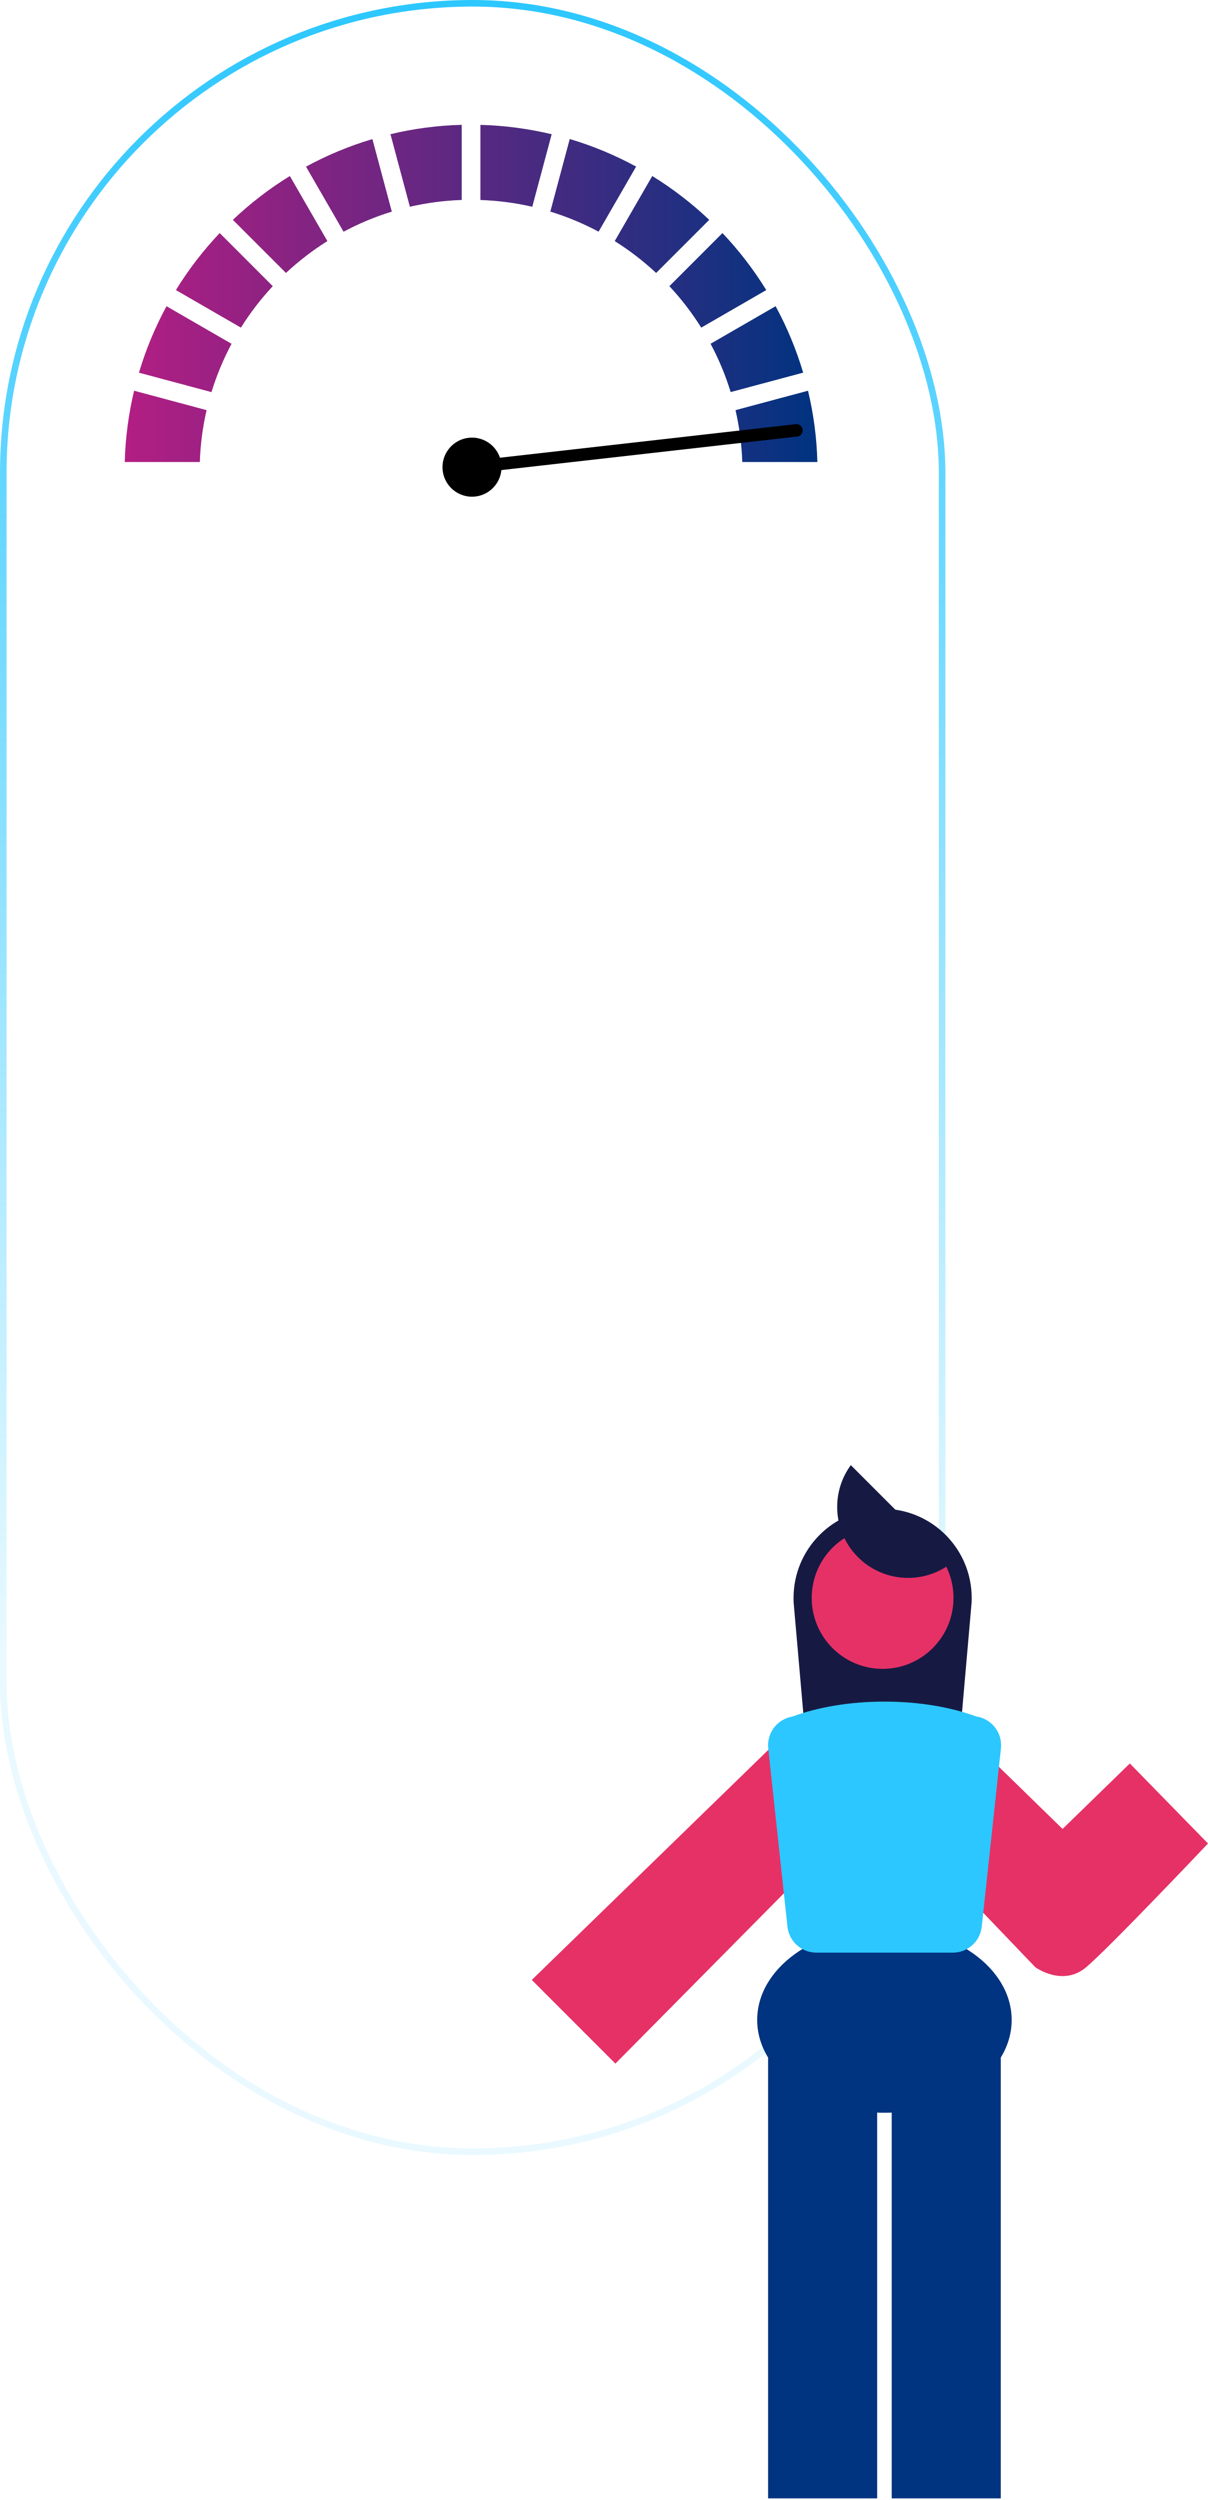 <?xml version="1.0" encoding="UTF-8"?>
<svg xmlns="http://www.w3.org/2000/svg" width="368" height="761" viewBox="0 0 368 761" fill="none">
  <rect x="1" y="1" width="286" height="654" rx="143" stroke="url(#paint0_linear_606_3076)" stroke-width="2"></rect>
  <path d="M62.935 124.852C61.752 129.956 61.054 135.241 60.874 140.649H38C38.203 133.19 39.183 125.934 40.851 118.937L62.935 124.852ZM246.15 118.937C247.829 125.934 248.809 133.202 249.001 140.649H226.127C225.947 135.241 225.237 129.956 224.065 124.852L246.15 118.937ZM70.541 104.659C68.051 109.313 66 114.237 64.423 119.364L42.327 113.448C44.434 106.372 47.263 99.6 50.722 93.223H50.732L70.541 104.659ZM222.589 119.364L222.577 119.354L222.584 119.351C222.585 119.355 222.587 119.36 222.589 119.364ZM236.278 93.212C239.749 99.59 242.566 106.361 244.673 113.438L222.584 119.351C221.018 114.229 218.958 109.309 216.47 104.648L236.278 93.212ZM83.093 87.115C79.476 90.991 76.22 95.217 73.392 99.735L53.583 88.299C57.425 82.056 61.91 76.242 66.924 70.946L83.093 87.115ZM220.088 70.946C225.113 76.242 229.586 82.056 233.429 88.299L213.62 99.735C210.792 95.217 207.536 90.991 203.919 87.115L220.088 70.946ZM99.735 73.392C95.217 76.22 90.992 79.476 87.116 83.093L70.946 66.924C76.242 61.898 82.056 57.425 88.299 53.583L99.735 73.392ZM198.701 53.583C204.943 57.425 210.758 61.91 216.054 66.924L199.884 83.093C196.008 79.476 191.782 76.22 187.264 73.392L198.701 53.583ZM119.361 64.423C114.236 65.989 109.313 68.051 104.66 70.541L93.224 50.732C99.601 47.262 106.373 44.445 113.449 42.338L119.361 64.423ZM173.562 42.315C180.639 44.422 187.411 47.251 193.788 50.71L182.351 70.519V70.529C177.697 68.039 172.773 65.989 167.646 64.411L173.562 42.315ZM119.364 64.434L119.361 64.423H119.364V64.434ZM146.351 38.011C153.81 38.214 161.066 39.194 168.063 40.861L162.148 62.946C157.044 61.763 151.759 61.064 146.351 60.884V38.011ZM140.661 60.873C135.253 61.053 129.968 61.764 124.863 62.935L118.948 40.851C125.945 39.172 133.213 38.191 140.661 38V60.873Z" fill="url(#paint1_linear_606_3076)"></path>
  <path d="M144.774 151.146C149.71 150.602 153.271 146.16 152.727 141.224C152.183 136.287 147.741 132.727 142.805 133.27C137.869 133.814 134.308 138.256 134.852 143.193C135.395 148.129 139.838 151.689 144.774 151.146Z" fill="black"></path>
  <path d="M140.878 142.537L242.635 131.002" stroke="black" stroke-width="3.79" stroke-miterlimit="10" stroke-linecap="round"></path>
  <path d="M269.43 459.293C284.161 459.588 296.011 471.62 296.011 486.421C296.011 486.789 296.002 487.156 295.987 487.522L296.011 487.528L295.949 488.235C295.924 488.622 295.89 489.007 295.849 489.389L292.135 531.829L269.43 532.625V532.664L268.877 532.645L268.323 532.664V532.625L245.619 531.829L241.904 489.389C241.863 489.007 241.829 488.622 241.804 488.235L241.742 487.528L241.766 487.522C241.751 487.156 241.742 486.789 241.742 486.421C241.742 471.62 253.593 459.588 268.323 459.293C268.507 459.289 268.692 459.286 268.877 459.286C269.062 459.286 269.246 459.289 269.43 459.293Z" fill="#161A43"></path>
  <circle cx="268.876" cy="486.421" r="21.597" fill="#E63166"></circle>
  <path d="M289.361 476.176C285.791 478.786 281.391 480.329 276.63 480.329C264.702 480.329 255.033 470.66 255.033 458.732C255.033 453.971 256.575 449.57 259.185 446L289.361 476.176Z" fill="#161A43"></path>
  <path d="M162 602.711L187.473 628.184L242.849 572.254H289.919L315.392 598.835C315.392 598.835 323.699 604.926 330.898 598.835C338.097 592.743 368 561.179 368 561.179L344.188 536.813L323.699 556.748L301.548 535.152L240.634 526.292L162 602.711Z" fill="#E63166"></path>
  <path d="M269.429 586.651C290.838 586.651 308.193 599.296 308.193 614.893C308.193 618.971 307.005 622.845 304.87 626.346V760.533H271.645V643.088C270.911 643.118 270.173 643.135 269.429 643.135C268.686 643.135 267.948 643.118 267.214 643.088V760.533H233.989V626.346C231.854 622.845 230.666 618.971 230.666 614.893C230.666 599.296 248.021 586.651 269.429 586.651Z" fill="#003380"></path>
  <path d="M269.429 517.985C279.967 517.985 289.671 519.675 297.399 522.51C302.03 523.182 305.438 527.421 304.921 532.224L299.077 586.493C298.592 590.993 294.794 594.404 290.268 594.404H248.693C244.167 594.404 240.369 590.993 239.884 586.493L234.04 532.224C233.529 527.477 236.852 523.278 241.4 522.532C249.138 519.683 258.864 517.985 269.429 517.985Z" fill="#2CC7FF"></path>
  <defs>
    <linearGradient id="paint0_linear_606_3076" x1="144" y1="0" x2="144" y2="506" gradientUnits="userSpaceOnUse">
      <stop stop-color="#2CC7FF"></stop>
      <stop offset="1" stop-color="#2CC7FF" stop-opacity="0.1"></stop>
    </linearGradient>
    <linearGradient id="paint1_linear_606_3076" x1="38.034" y1="140.649" x2="248.742" y2="140.649" gradientUnits="userSpaceOnUse">
      <stop stop-color="#B31E83"></stop>
      <stop offset="1" stop-color="#003380"></stop>
    </linearGradient>
  </defs>
</svg>
